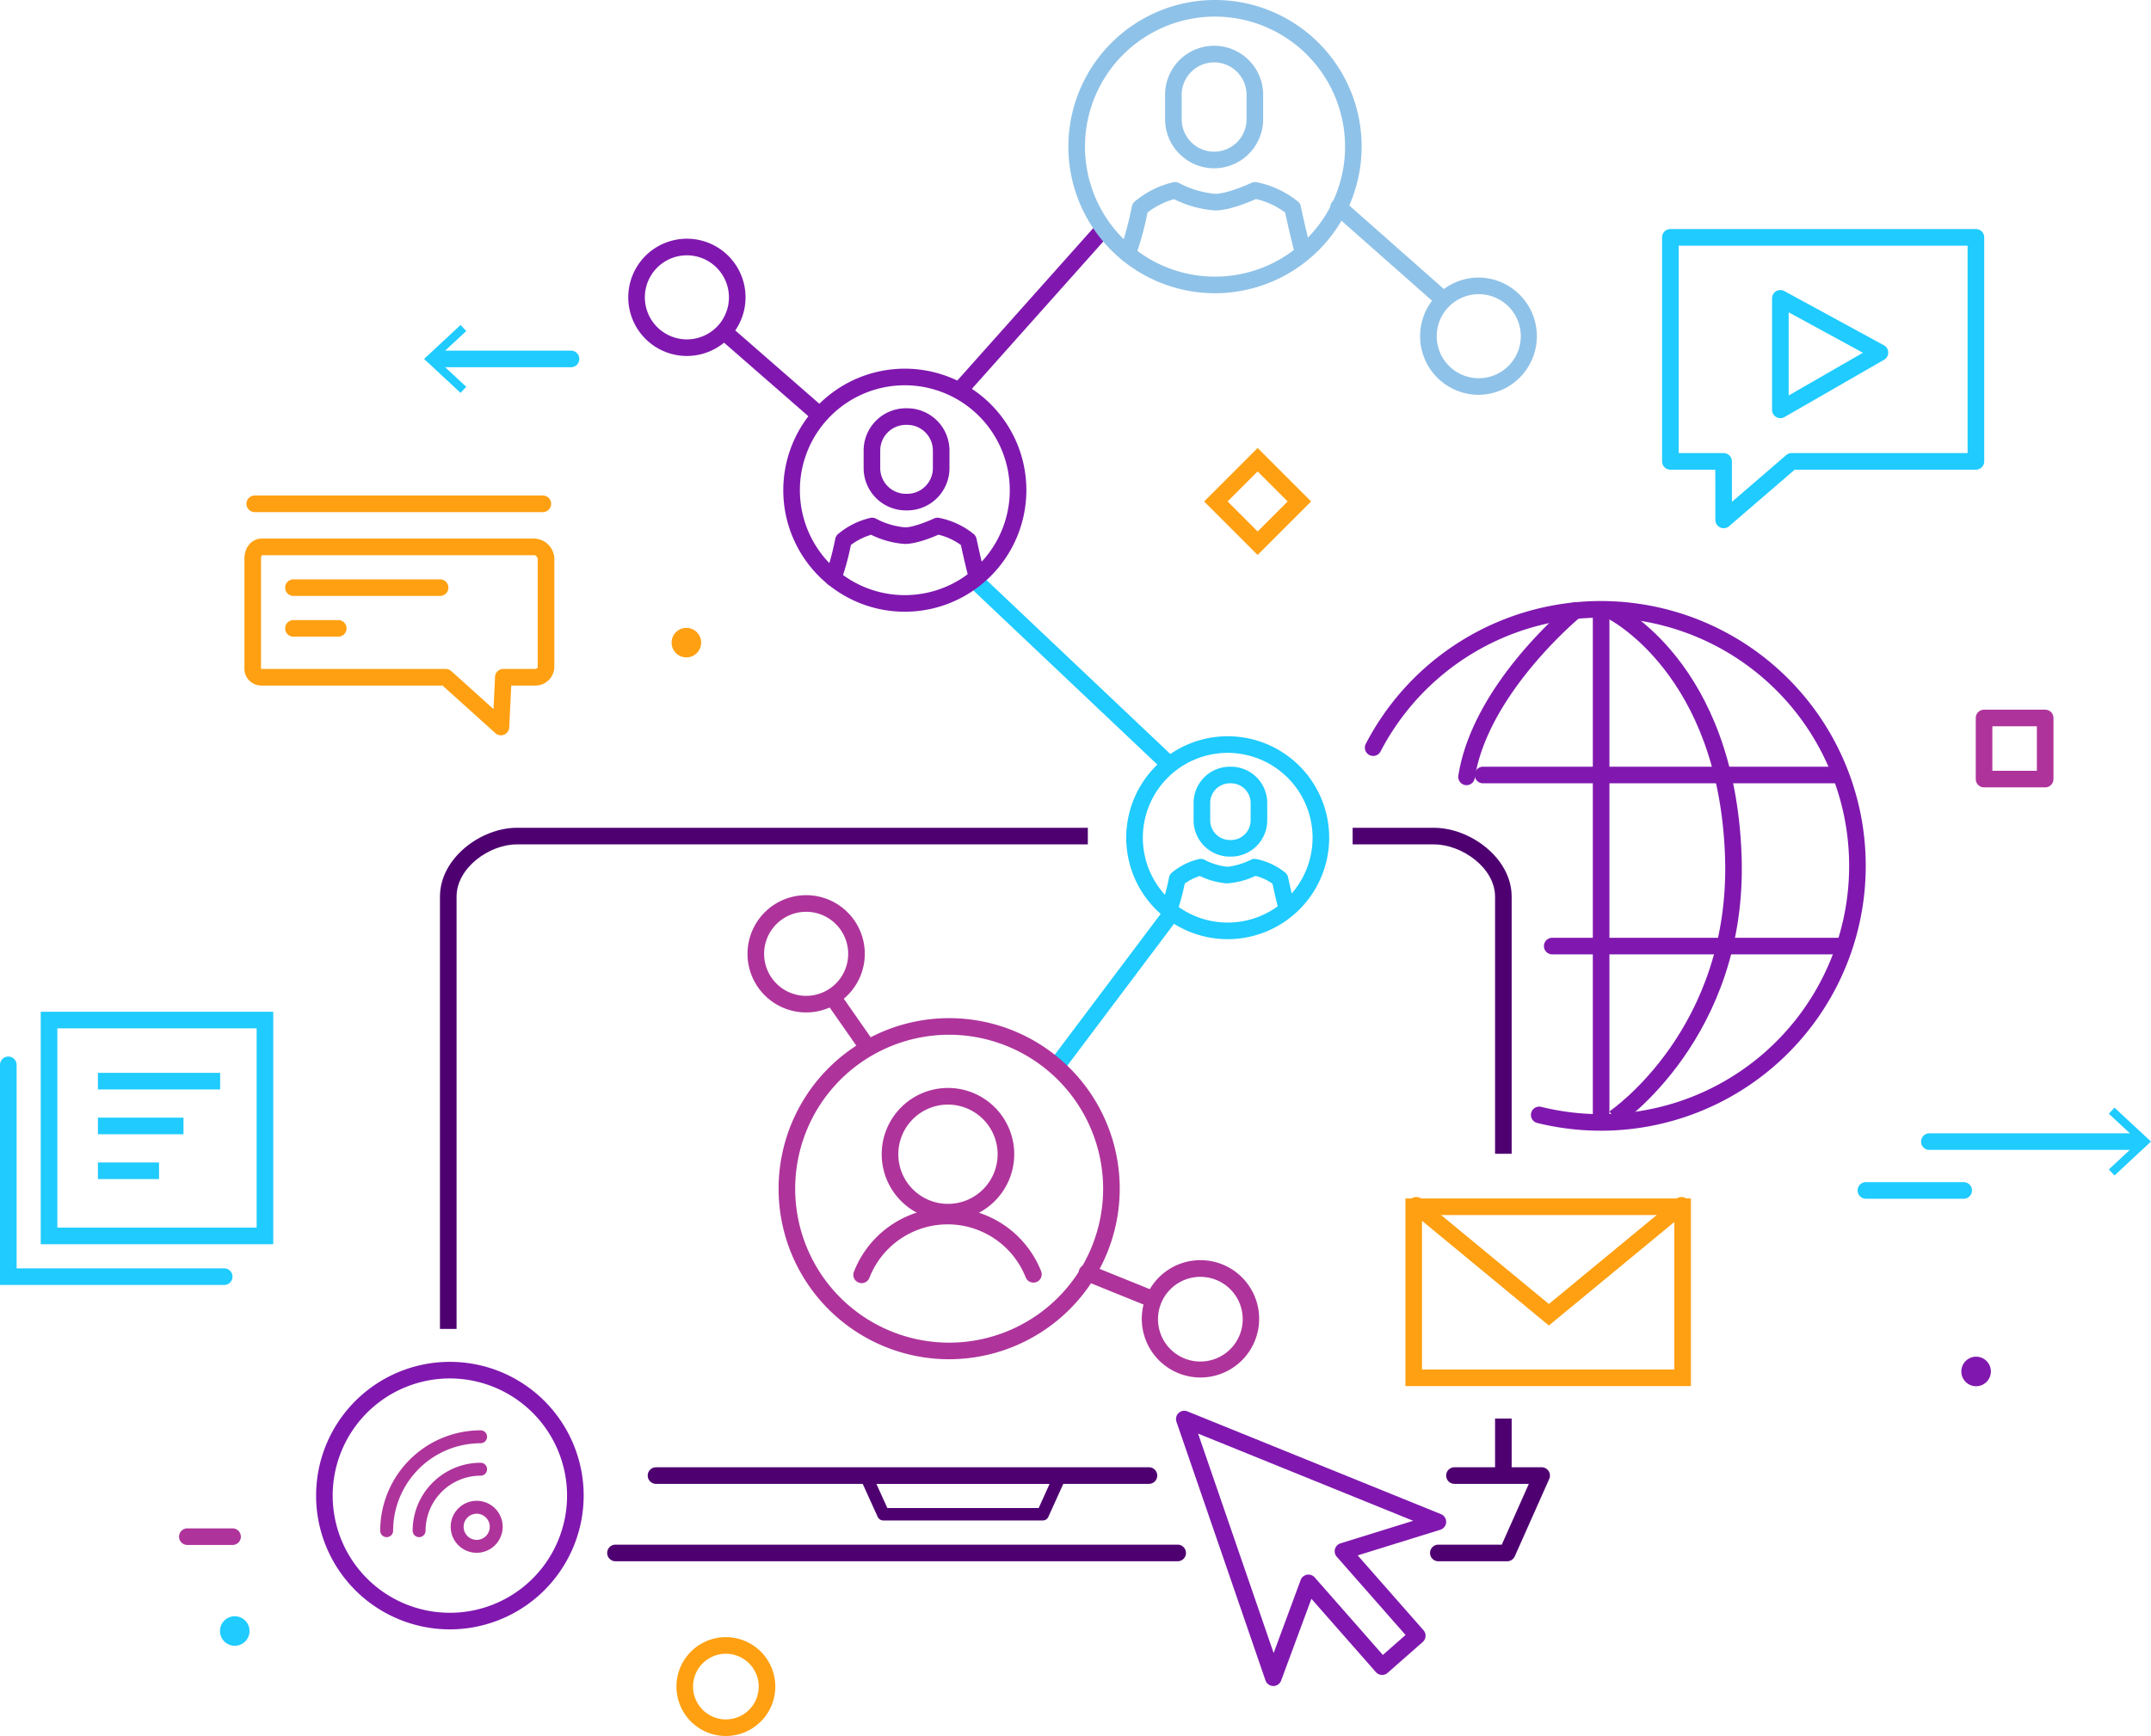 <svg xmlns="http://www.w3.org/2000/svg" xmlns:xlink="http://www.w3.org/1999/xlink" id="Group_2382" data-name="Group 2382" width="425.221" height="343.24" viewBox="0 0 425.221 343.24"><defs><clipPath id="clip-path"><rect id="Rectangle_1499" data-name="Rectangle 1499" width="425.221" height="343.24" fill="none"></rect></clipPath></defs><g id="Group_2381" data-name="Group 2381" clip-path="url(#clip-path)"><path id="Path_2450" data-name="Path 2450" d="M209.018,212.228a1.641,1.641,0,0,1-1.31-2.627L230.4,179.426a1.642,1.642,0,0,1,2.624,1.973l-22.689,30.175a1.641,1.641,0,0,1-1.313.654" fill="#1fcbff"></path><path id="Path_2451" data-name="Path 2451" d="M248.614,109.722,238.038,99.147l10.576-10.575,10.577,10.575ZM242.68,99.147l5.934,5.934,5.936-5.934-5.936-5.934Z" fill="#ffa012"></path><path id="Path_2452" data-name="Path 2452" d="M43.49,322.482a2.918,2.918,0,1,0,2.917-2.92,2.919,2.919,0,0,0-2.917,2.92" fill="#1fcbff"></path><path id="Path_2453" data-name="Path 2453" d="M132.768,127.059a2.919,2.919,0,1,0,2.918-2.919,2.921,2.921,0,0,0-2.918,2.919" fill="#ffa012"></path><path id="Path_2454" data-name="Path 2454" d="M387.727,271.163a2.919,2.919,0,1,0,2.918-2.92,2.92,2.92,0,0,0-2.918,2.92" fill="#8018af"></path><path id="Path_2455" data-name="Path 2455" d="M227.129,293.386H129.686a1.64,1.64,0,1,1,0-3.281h97.443a1.64,1.64,0,1,1,0,3.281" fill="#4e0071"></path><path id="Path_2456" data-name="Path 2456" d="M297.948,308.687H284.3a1.641,1.641,0,0,1,0-3.281h12.577l5.351-12.02H287.527a1.64,1.64,0,1,1,0-3.281H304.76a1.641,1.641,0,0,1,1.5,2.309l-6.812,15.3a1.642,1.642,0,0,1-1.5.973" fill="#4e0071"></path><path id="Path_2457" data-name="Path 2457" d="M232.766,308.687H121.633a1.641,1.641,0,0,1,0-3.281H232.766a1.641,1.641,0,1,1,0,3.281" fill="#4e0071"></path><path id="Path_2458" data-name="Path 2458" d="M206.123,300.627h-31.5a1.229,1.229,0,0,1-1.121-.723l-3.287-7.247a1.231,1.231,0,0,1,1.121-1.739h38.076a1.231,1.231,0,0,1,1.121,1.738l-3.286,7.248a1.23,1.23,0,0,1-1.121.723m-30.71-2.461H205.33l2.169-4.787H173.243Z" fill="#4e0071"></path><rect id="Rectangle_1494" data-name="Rectangle 1494" width="3.281" height="11.274" transform="translate(295.551 280.472)" fill="#4e0071"></rect><path id="Path_2459" data-name="Path 2459" d="M90.256,262.755H86.974V177.286c0-7.668,8.153-13.615,15.167-13.615H215.049v3.282H102.141c-5.383,0-11.885,4.609-11.885,10.333Z" fill="#4e0071"></path><path id="Path_2460" data-name="Path 2460" d="M298.832,228.126h-3.281v-50.84c0-5.724-6.6-10.333-12.056-10.333h-16.1v-3.282h16.1c7.093,0,15.337,5.947,15.337,13.615Z" fill="#4e0071"></path><path id="Path_2461" data-name="Path 2461" d="M87,117.828H58.013a1.641,1.641,0,0,1,0-3.282H87a1.641,1.641,0,1,1,0,3.282" fill="#ffa012"></path><path id="Path_2462" data-name="Path 2462" d="M66.871,125.882H58.013a1.641,1.641,0,0,1,0-3.282h8.858a1.641,1.641,0,1,1,0,3.282" fill="#ffa012"></path><path id="Path_2463" data-name="Path 2463" d="M99.034,145.384a1.643,1.643,0,0,1-1.1-.422l-10.452-9.417H51.721a3.345,3.345,0,0,1-3.4-3.583v-21.5c0-2.264,1.464-3.972,3.4-3.972h53.974a4.086,4.086,0,0,1,3.888,3.972v21.5a3.749,3.749,0,0,1-3.888,3.583h-4.629l-.394,8.276a1.639,1.639,0,0,1-1.638,1.563M51.651,132.261l.07,0H88.112a1.641,1.641,0,0,1,1.1.422l8.348,7.52.3-6.379a1.64,1.64,0,0,1,1.639-1.563h6.193c.344,0,.606-.214.606-.3v-21.5a.911.911,0,0,0-.606-.69H51.782a1.25,1.25,0,0,0-.182.69v21.5a.854.854,0,0,0,.043.3Z" fill="#ffa012"></path><path id="Path_2464" data-name="Path 2464" d="M50.36,101.256a1.641,1.641,0,0,1,0-3.282l56.955,0a1.641,1.641,0,1,1,0,3.283Z" fill="#ffa012"></path><path id="Path_2465" data-name="Path 2465" d="M340.74,104.437a1.621,1.621,0,0,1-.683-.149,1.641,1.641,0,0,1-.958-1.49l-.012-9.934h-8.878a1.641,1.641,0,0,1-1.64-1.641V46.931a1.641,1.641,0,0,1,1.64-1.641h60.4a1.641,1.641,0,0,1,1.641,1.641V91.223a1.641,1.641,0,0,1-1.641,1.641H354.786L341.811,104.04a1.645,1.645,0,0,1-1.071.4m-8.889-14.855h8.875a1.641,1.641,0,0,1,1.641,1.639l.009,8,10.729-9.242a1.646,1.646,0,0,1,1.071-.4h34.791V48.572H331.851Z" fill="#1fcbff"></path><path id="Path_2466" data-name="Path 2466" d="M351.952,82.672a1.639,1.639,0,0,1-1.64-1.641V58.99a1.641,1.641,0,0,1,2.426-1.441L372.419,68.27a1.639,1.639,0,0,1,.033,2.863L352.771,82.454a1.647,1.647,0,0,1-.819.218m1.642-20.92V78.194l14.682-8.445Z" fill="#1fcbff"></path><path id="Path_2467" data-name="Path 2467" d="M187.635,268.747a33.72,33.72,0,1,1,33.721-33.72,33.759,33.759,0,0,1-33.721,33.72m0-64.157a30.438,30.438,0,1,0,30.438,30.437,30.472,30.472,0,0,0-30.438-30.437" fill="#ae349b"></path><path id="Path_2468" data-name="Path 2468" d="M143.495,343.24a9.772,9.772,0,1,1,9.773-9.772,9.784,9.784,0,0,1-9.773,9.772m0-16.264a6.49,6.49,0,1,0,6.492,6.492,6.5,6.5,0,0,0-6.492-6.492" fill="#ffa012"></path><path id="Path_2469" data-name="Path 2469" d="M159.363,200.177a11.592,11.592,0,1,1,11.593-11.592,11.6,11.6,0,0,1-11.593,11.592m0-19.9a8.31,8.31,0,1,0,8.311,8.31,8.32,8.32,0,0,0-8.311-8.31" fill="#ae349b"></path><path id="Path_2470" data-name="Path 2470" d="M94.235,307.013a5.139,5.139,0,1,1,5.139-5.139,5.146,5.146,0,0,1-5.139,5.139m0-7.723a2.584,2.584,0,1,0,2.584,2.584,2.587,2.587,0,0,0-2.584-2.584" fill="#ae349b"></path><path id="Path_2471" data-name="Path 2471" d="M82.851,303.924a1.277,1.277,0,0,1-1.277-1.277,13.449,13.449,0,0,1,13.434-13.434,1.278,1.278,0,0,1,0,2.556,10.891,10.891,0,0,0-10.879,10.878,1.278,1.278,0,0,1-1.278,1.277" fill="#ae349b"></path><path id="Path_2472" data-name="Path 2472" d="M76.44,303.924a1.278,1.278,0,0,1-1.278-1.277A19.868,19.868,0,0,1,95.008,282.8a1.277,1.277,0,1,1,0,2.555,17.311,17.311,0,0,0-17.291,17.29,1.277,1.277,0,0,1-1.277,1.277" fill="#ae349b"></path><path id="Path_2473" data-name="Path 2473" d="M237.335,272.355c-.258,0-.519-.007-.782-.025a11.6,11.6,0,1,1,.782.025m-.024-19.9a8.373,8.373,0,1,0,.561.02c-.188-.013-.375-.02-.561-.02" fill="#ae349b"></path><path id="Path_2474" data-name="Path 2474" d="M227.368,258.33a1.648,1.648,0,0,1-.614-.12L214.3,253.174a1.641,1.641,0,1,1,1.23-3.042l12.458,5.036a1.641,1.641,0,0,1-.617,3.162" fill="#ae349b"></path><path id="Path_2475" data-name="Path 2475" d="M170.621,207.434a1.641,1.641,0,0,1-1.348-.7l-5.945-8.52a1.641,1.641,0,0,1,2.692-1.878l5.946,8.52a1.642,1.642,0,0,1-1.345,2.58" fill="#ae349b"></path><path id="Path_2476" data-name="Path 2476" d="M135.789,70.382A11.592,11.592,0,1,1,147.382,58.79a11.6,11.6,0,0,1-11.593,11.592m0-19.9a8.31,8.31,0,1,0,8.311,8.31,8.319,8.319,0,0,0-8.311-8.31" fill="#8018af"></path><path id="Path_2477" data-name="Path 2477" d="M187.4,241.308a13.1,13.1,0,1,1,13.1-13.1,13.112,13.112,0,0,1-13.1,13.1m0-22.911a9.815,9.815,0,1,0,9.816,9.815A9.826,9.826,0,0,0,187.4,218.4" fill="#ae349b"></path><path id="Path_2478" data-name="Path 2478" d="M170.333,253.7a1.641,1.641,0,0,1-1.527-2.243,19.883,19.883,0,0,1,37-.135,1.642,1.642,0,0,1-3.032,1.262,16.6,16.6,0,0,0-30.912.076,1.643,1.643,0,0,1-1.527,1.04" fill="#ae349b"></path><rect id="Rectangle_1495" data-name="Rectangle 1495" width="3.282" height="102.274" transform="translate(314.878 121.02)" fill="#8018af"></rect><path id="Path_2479" data-name="Path 2479" d="M319.98,222.469l-1.81-2.737c.24-.159,24.049-16.385,22.84-50.467-1.277-36.094-23.133-46.957-23.354-47.063l1.4-2.966c.975.461,23.877,11.711,25.23,49.913,1.275,35.98-24.055,53.151-24.311,53.32" fill="#8018af"></path><path id="Path_2480" data-name="Path 2480" d="M289.917,155.245a1.742,1.742,0,0,1-.257-.02,1.641,1.641,0,0,1-1.366-1.876c2.823-17.982,21.282-33.258,22.066-33.9a1.641,1.641,0,1,1,2.078,2.54c-.183.15-18.275,15.134-20.9,31.868a1.642,1.642,0,0,1-1.619,1.387" fill="#8018af"></path><path id="Path_2481" data-name="Path 2481" d="M363.228,154.873H293.164a1.641,1.641,0,0,1,0-3.282h70.064a1.641,1.641,0,0,1,0,3.282" fill="#8018af"></path><path id="Path_2482" data-name="Path 2482" d="M363.228,188.7H306.854a1.641,1.641,0,0,1,0-3.282h56.374a1.641,1.641,0,0,1,0,3.282" fill="#8018af"></path><path id="Path_2483" data-name="Path 2483" d="M316.479,223.559a52.67,52.67,0,0,1-12.617-1.533,1.641,1.641,0,0,1,.786-3.186,49.08,49.08,0,1,0-31.731-70.263A1.642,1.642,0,0,1,270,147.062a52.363,52.363,0,1,1,46.476,76.5" fill="#8018af"></path><path id="Path_2484" data-name="Path 2484" d="M421.441,227.356H381.412a1.641,1.641,0,0,1,0-3.282h40.029a1.641,1.641,0,0,1,0,3.282" fill="#1fcbff"></path><path id="Path_2485" data-name="Path 2485" d="M418,219l-1.119,1.2,5.927,5.508-5.927,5.509,1.119,1.2,7.217-6.712Z" fill="#1fcbff"></path><path id="Path_2486" data-name="Path 2486" d="M112.881,72.605H87.611a1.641,1.641,0,0,1,0-3.282h25.27a1.641,1.641,0,1,1,0,3.282" fill="#1fcbff"></path><path id="Path_2487" data-name="Path 2487" d="M91.048,77.676l1.119-1.2L86.24,70.966l5.927-5.509-1.119-1.2-7.217,6.711Z" fill="#1fcbff"></path><path id="Path_2488" data-name="Path 2488" d="M388.191,237.015H368.864a1.641,1.641,0,1,1,0-3.282h19.327a1.641,1.641,0,1,1,0,3.282" fill="#1fcbff"></path><path id="Path_2489" data-name="Path 2489" d="M45.934,305.466H37.076a1.641,1.641,0,1,1,0-3.281h8.858a1.641,1.641,0,1,1,0,3.281" fill="#ae349b"></path><path id="Path_2490" data-name="Path 2490" d="M404.3,155.678h-12.08a1.64,1.64,0,0,1-1.641-1.641v-12.08a1.641,1.641,0,0,1,1.641-1.641H404.3a1.641,1.641,0,0,1,1.64,1.641v12.08a1.64,1.64,0,0,1-1.64,1.641M393.859,152.4h8.8v-8.8h-8.8Z" fill="#ae349b"></path><path id="Path_2491" data-name="Path 2491" d="M242.7,185.692a20.06,20.06,0,1,1,20.061-20.059A20.081,20.081,0,0,1,242.7,185.692m0-36.838a16.778,16.778,0,1,0,16.778,16.779A16.8,16.8,0,0,0,242.7,148.854" fill="#1fcbff"></path><path id="Path_2492" data-name="Path 2492" d="M231.067,181.555a1.658,1.658,0,0,1-.613-.119,1.641,1.641,0,0,1-.91-2.131,43.279,43.279,0,0,0,1.565-5.855,1.638,1.638,0,0,1,.537-.9,12.956,12.956,0,0,1,5.426-2.706,1.649,1.649,0,0,1,1.111.18,12.157,12.157,0,0,0,4.515,1.355,14.212,14.212,0,0,0,4.628-1.409,1.626,1.626,0,0,1,.97-.132,13.278,13.278,0,0,1,5.8,2.713,1.637,1.637,0,0,1,.537.9c.916,4.241,1.35,5.727,1.354,5.741a1.641,1.641,0,0,1-3.147.931c-.017-.059-.423-1.444-1.291-5.406a10.136,10.136,0,0,0-3.354-1.54,15.571,15.571,0,0,1-5.67,1.48A14.983,14.983,0,0,1,237.2,173.2a9.98,9.98,0,0,0-3,1.514,41.558,41.558,0,0,1-1.6,5.815,1.64,1.64,0,0,1-1.522,1.027" fill="#1fcbff"></path><path id="Path_2493" data-name="Path 2493" d="M243.349,169.368h-.227a7.172,7.172,0,0,1-7.165-7.164v-3.45a7.172,7.172,0,0,1,7.165-7.163h.227a7.172,7.172,0,0,1,7.165,7.163v3.45a7.172,7.172,0,0,1-7.165,7.164m-.227-14.495a3.887,3.887,0,0,0-3.884,3.881v3.45a3.887,3.887,0,0,0,3.884,3.882h.227a3.886,3.886,0,0,0,3.882-3.882v-3.45a3.886,3.886,0,0,0-3.882-3.881Z" fill="#1fcbff"></path><path id="Path_2494" data-name="Path 2494" d="M161.955,83.634a1.633,1.633,0,0,1-1.077-.4L142.226,66.962a1.641,1.641,0,1,1,2.157-2.474l18.651,16.269a1.641,1.641,0,0,1-1.079,2.877" fill="#8018af"></path><path id="Path_2495" data-name="Path 2495" d="M189.767,78.709a1.621,1.621,0,0,1-1.209-2.7l28.229-31.655a1.62,1.62,0,1,1,2.418,2.156L190.977,78.167a1.616,1.616,0,0,1-1.21.542" fill="#8018af"></path><path id="Path_2496" data-name="Path 2496" d="M230.792,152.447a1.637,1.637,0,0,1-1.129-.449l-37.035-35.051a1.641,1.641,0,1,1,2.257-2.383l37.035,35.051a1.641,1.641,0,0,1-1.128,2.832" fill="#1fcbff"></path><path id="Path_2497" data-name="Path 2497" d="M334.267,274.059H277.833v-37.1h56.434Zm-53.152-3.282h49.869V240.236H281.115Z" fill="#ffa012"></path><path id="Path_2498" data-name="Path 2498" d="M306.192,262.078l-27.273-22.51a1.641,1.641,0,0,1,2.089-2.531l25.184,20.785,25.185-20.785a1.641,1.641,0,0,1,2.089,2.531Z" fill="#ffa012"></path><path id="Path_2499" data-name="Path 2499" d="M54.017,246.006H8.054V200.043H54.017Zm-42.682-3.282h39.4v-39.4h-39.4Z" fill="#1fcbff"></path><path id="Path_2500" data-name="Path 2500" d="M44.323,254.059H0V210.541a1.641,1.641,0,0,1,3.282,0v40.236H44.323a1.641,1.641,0,0,1,0,3.282" fill="#1fcbff"></path><rect id="Rectangle_1496" data-name="Rectangle 1496" width="24.159" height="3.283" transform="translate(19.359 212.122)" fill="#1fcbff"></rect><rect id="Rectangle_1497" data-name="Rectangle 1497" width="16.911" height="3.283" transform="translate(19.359 220.98)" fill="#1fcbff"></rect><rect id="Rectangle_1498" data-name="Rectangle 1498" width="12.079" height="3.281" transform="translate(19.358 229.84)" fill="#1fcbff"></rect><path id="Path_2501" data-name="Path 2501" d="M88.936,322.156a26.447,26.447,0,1,1,26.447-26.447,26.477,26.477,0,0,1-26.447,26.447m0-49.613A23.166,23.166,0,1,0,112.1,295.709a23.192,23.192,0,0,0-23.166-23.166" fill="#8018af"></path><path id="Path_2502" data-name="Path 2502" d="M251.642,333.35a1.641,1.641,0,0,1-1.473-1.1l-17.6-51.14a1.64,1.64,0,0,1,2.167-2.055l50.124,20.317a1.641,1.641,0,0,1-.131,3.089l-16.336,5.069,13.013,14.8a1.643,1.643,0,0,1-.149,2.317l-6.953,6.113a1.588,1.588,0,0,1-1.188.4,1.646,1.646,0,0,1-1.128-.555l-12.742-14.493-5.984,16.168a1.641,1.641,0,0,1-1.557,1.071c-.021,0-.04,0-.06,0m-14.8-49.9,14.934,43.385,5.345-14.44a1.64,1.64,0,0,1,2.771-.513l13.474,15.328,4.488-3.946-13.6-15.469a1.64,1.64,0,0,1,.746-2.651l14.364-4.457Z" fill="#8018af"></path><path id="Path_2503" data-name="Path 2503" d="M178.868,120.95A24.028,24.028,0,1,1,202.9,96.923a24.054,24.054,0,0,1-24.028,24.027m0-44.774a20.746,20.746,0,1,0,20.746,20.747,20.77,20.77,0,0,0-20.746-20.747" fill="#8018af"></path><path id="Path_2504" data-name="Path 2504" d="M164.73,115.922a1.621,1.621,0,0,1-.614-.12,1.64,1.64,0,0,1-.908-2.132,52.933,52.933,0,0,0,1.919-7.172,1.644,1.644,0,0,1,.537-.9,15.358,15.358,0,0,1,6.432-3.209,1.663,1.663,0,0,1,1.112.18,15.148,15.148,0,0,0,5.642,1.693c1.419.073,4.513-1.147,5.793-1.747a1.631,1.631,0,0,1,.969-.132A15.739,15.739,0,0,1,192.5,105.6a1.647,1.647,0,0,1,.537.9c1.119,5.176,1.647,6.986,1.653,7a1.641,1.641,0,0,1-3.146.933c-.023-.073-.523-1.775-1.592-6.677a12.736,12.736,0,0,0-4.428-2.04c-1.314.578-4.655,1.933-6.841,1.82a17.913,17.913,0,0,1-6.472-1.8,12.458,12.458,0,0,0-4,2.014,50.937,50.937,0,0,1-1.959,7.139,1.644,1.644,0,0,1-1.523,1.027" fill="#8018af"></path><path id="Path_2505" data-name="Path 2505" d="M179.344,100.917h-.262a8.364,8.364,0,0,1-8.355-8.354V89.078a8.364,8.364,0,0,1,8.355-8.354h.262a8.363,8.363,0,0,1,8.354,8.354v3.485a8.363,8.363,0,0,1-8.354,8.354m-.262-16.911a5.078,5.078,0,0,0-5.073,5.072v3.485a5.078,5.078,0,0,0,5.073,5.072h.262a5.078,5.078,0,0,0,5.073-5.072V89.078a5.078,5.078,0,0,0-5.073-5.072Z" fill="#8018af"></path><path id="Path_2506" data-name="Path 2506" d="M292.317,78.062A11.592,11.592,0,0,1,291,54.954a11.8,11.8,0,0,1,1.34-.077,11.593,11.593,0,0,1-.025,23.185m.025-19.9a8.435,8.435,0,0,0-.964.056,8.31,8.31,0,0,0,.939,16.565,8.439,8.439,0,0,0,.965-.056,8.31,8.31,0,0,0-.94-16.565" fill="#8fc2e8"></path><path id="Path_2507" data-name="Path 2507" d="M240.19,57.976a28.988,28.988,0,1,1,28.988-28.987A29.02,29.02,0,0,1,240.19,57.976m0-54.694A25.706,25.706,0,1,0,265.9,28.989,25.735,25.735,0,0,0,240.19,3.282" fill="#8fc2e8"></path><path id="Path_2508" data-name="Path 2508" d="M222.922,51.834a1.643,1.643,0,0,1-1.522-2.253,64.6,64.6,0,0,0,2.36-8.818,1.642,1.642,0,0,1,.538-.9,18.363,18.363,0,0,1,7.688-3.841,1.655,1.655,0,0,1,1.112.181,18.9,18.9,0,0,0,7.052,2.113c1.74.084,5.364-1.282,7.25-2.167a1.639,1.639,0,0,1,.969-.133,18.851,18.851,0,0,1,8.234,3.848,1.638,1.638,0,0,1,.537.9c1.371,6.344,2.02,8.56,2.026,8.581a1.641,1.641,0,0,1-3.146.933c-.027-.088-.644-2.186-1.966-8.259a15.67,15.67,0,0,0-5.768-2.668c-1.494.663-5.623,2.386-8.306,2.243a21.567,21.567,0,0,1-7.89-2.219,15.565,15.565,0,0,0-5.244,2.642,62.479,62.479,0,0,1-2.4,8.79,1.641,1.641,0,0,1-1.523,1.028" fill="#8fc2e8"></path><path id="Path_2509" data-name="Path 2509" d="M240.015,33.271a9.706,9.706,0,0,1-9.695-9.695V18.744a9.694,9.694,0,1,1,19.388,0v4.832a9.705,9.705,0,0,1-9.693,9.695m0-20.939a6.42,6.42,0,0,0-6.413,6.412v4.832a6.412,6.412,0,1,0,12.824,0V18.744a6.419,6.419,0,0,0-6.411-6.412" fill="#8fc2e8"></path><path id="Path_2510" data-name="Path 2510" d="M284.358,60.026a1.634,1.634,0,0,1-1.086-.411L263.53,42.179a1.641,1.641,0,1,1,2.173-2.46l19.742,17.436a1.641,1.641,0,0,1-1.087,2.871" fill="#8fc2e8"></path></g></svg>